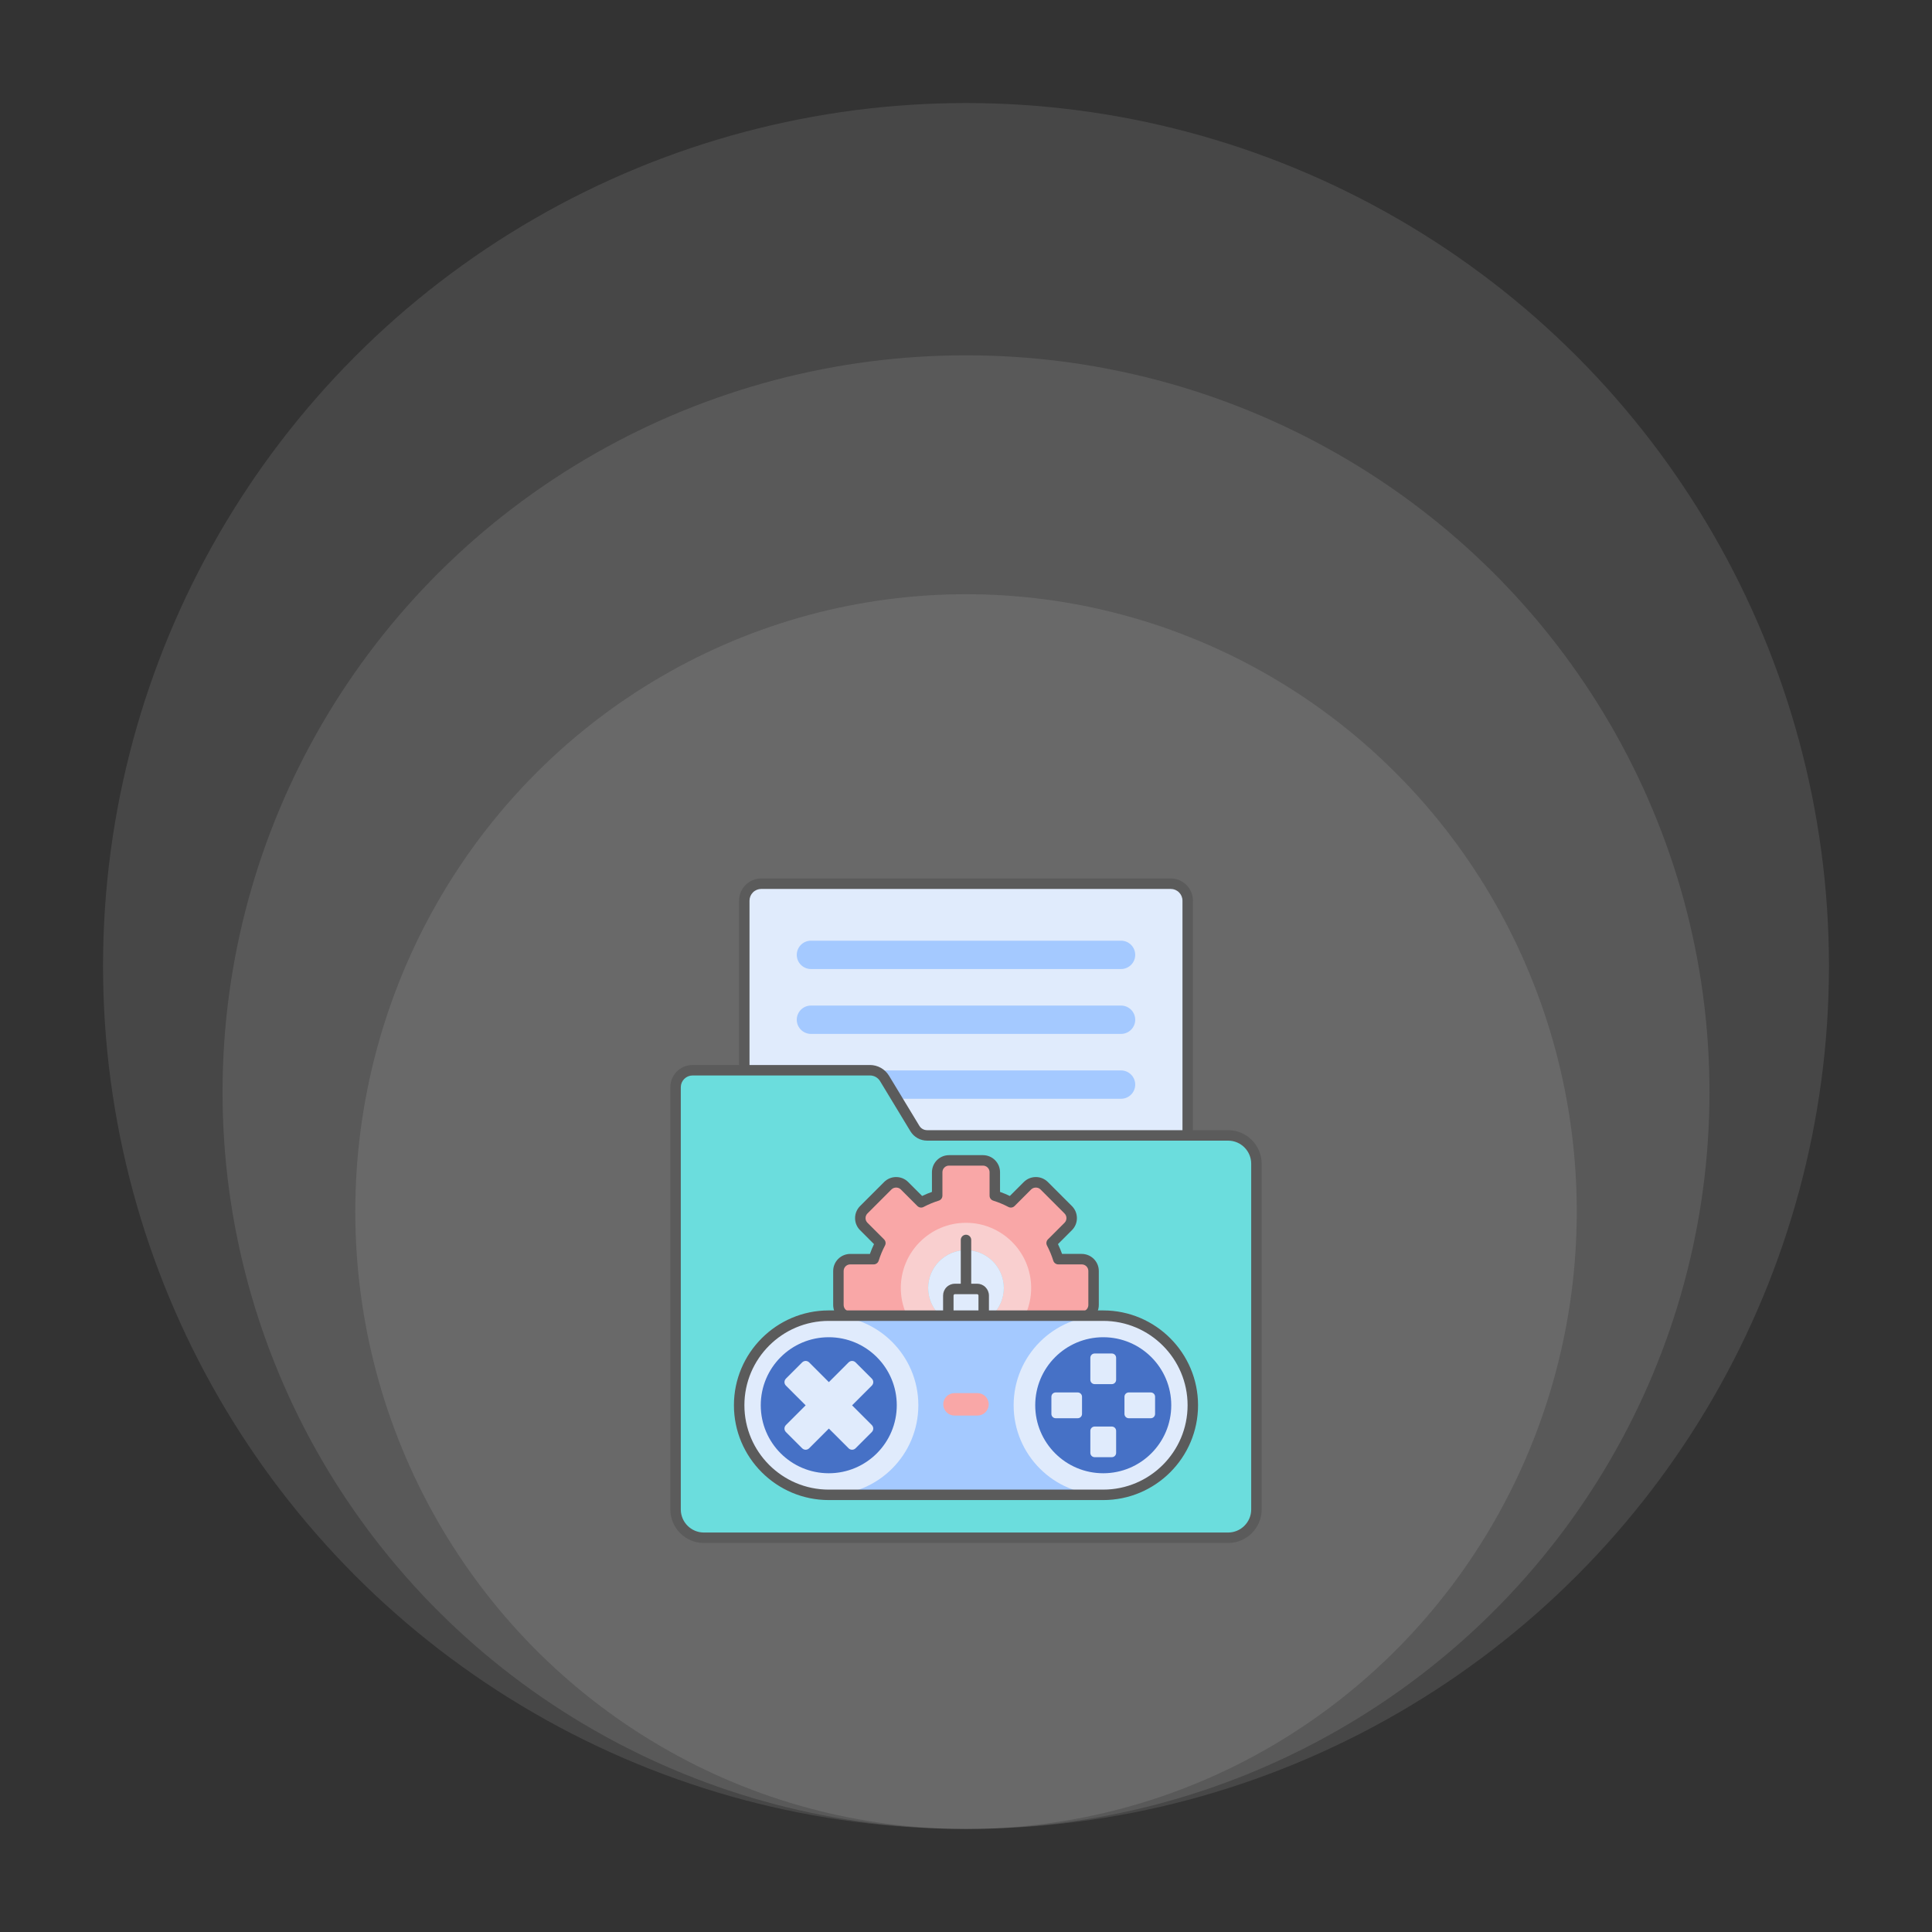 <svg xmlns="http://www.w3.org/2000/svg" width="150" height="150" viewBox="0 0 150 150" fill="none"><rect x="0" y="0" width="150" height="150" fill="#333333" stroke="none"/><ellipse cx="75.002" cy="94.067" rx="47.416" ry="47.931" fill="white" fill-opacity="0.1"></ellipse><ellipse cx="75.001" cy="84.794" rx="57.723" ry="57.208" fill="white" fill-opacity="0.1"></ellipse><ellipse cx="75" cy="75" rx="67" ry="67" fill="white" fill-opacity="0.1"></ellipse><path d="M92.214 109.638H57.785V69.929C57.785 69.579 57.924 69.243 58.172 68.996C58.419 68.749 58.755 68.609 59.105 68.609H90.894C91.067 68.609 91.239 68.644 91.399 68.71C91.559 68.776 91.704 68.873 91.827 68.996C91.949 69.118 92.047 69.264 92.113 69.424C92.179 69.584 92.213 69.756 92.213 69.929L92.214 109.638Z" fill="#E0EBFC"></path><path d="M87.038 75.235H62.961C62.817 75.235 62.674 75.207 62.54 75.151C62.407 75.096 62.286 75.015 62.184 74.913C62.081 74.811 62 74.689 61.945 74.556C61.89 74.423 61.861 74.279 61.861 74.135C61.861 73.991 61.89 73.848 61.945 73.714C62 73.581 62.081 73.46 62.184 73.357C62.286 73.255 62.407 73.174 62.54 73.119C62.674 73.064 62.817 73.035 62.961 73.035H87.038C87.33 73.035 87.61 73.151 87.816 73.357C88.022 73.564 88.138 73.844 88.138 74.135C88.138 74.427 88.022 74.707 87.816 74.913C87.61 75.119 87.33 75.235 87.038 75.235ZM87.038 80.272H62.961C62.669 80.272 62.39 80.156 62.184 79.949C61.977 79.743 61.861 79.463 61.861 79.172C61.861 78.88 61.977 78.6 62.184 78.394C62.39 78.188 62.669 78.072 62.961 78.072H87.038C87.183 78.072 87.326 78.1 87.459 78.155C87.593 78.211 87.714 78.292 87.816 78.394C87.918 78.496 87.999 78.617 88.054 78.751C88.11 78.884 88.138 79.027 88.138 79.172C88.138 79.316 88.11 79.459 88.054 79.593C87.999 79.726 87.918 79.847 87.816 79.949C87.714 80.052 87.592 80.132 87.459 80.188C87.326 80.243 87.183 80.272 87.038 80.272ZM87.038 85.308H62.961C62.669 85.308 62.39 85.192 62.184 84.986C61.977 84.78 61.861 84.5 61.861 84.208C61.861 83.916 61.977 83.637 62.184 83.43C62.39 83.224 62.669 83.108 62.961 83.108H87.038C87.33 83.108 87.61 83.224 87.816 83.431C88.022 83.637 88.138 83.917 88.138 84.208C88.138 84.5 88.022 84.78 87.816 84.986C87.61 85.192 87.33 85.308 87.038 85.308Z" fill="#A4C9FF"></path><path d="M92.214 110.044H57.785C57.677 110.044 57.574 110.001 57.498 109.925C57.422 109.848 57.379 109.745 57.379 109.637V69.93C57.379 68.978 58.153 68.203 59.105 68.203H90.894C91.845 68.203 92.62 68.978 92.62 69.93V109.638C92.62 109.691 92.609 109.744 92.589 109.793C92.568 109.842 92.538 109.887 92.501 109.925C92.463 109.962 92.418 109.992 92.369 110.013C92.32 110.033 92.267 110.044 92.214 110.044ZM58.191 109.231H91.807V69.93C91.807 69.687 91.711 69.455 91.539 69.284C91.368 69.112 91.136 69.016 90.894 69.016H59.105C58.863 69.016 58.631 69.112 58.459 69.284C58.288 69.455 58.192 69.687 58.191 69.93V109.231Z" fill="#5B5B5B"></path><path d="M71.034 87.623L68.676 83.729C68.558 83.535 68.392 83.374 68.195 83.263C67.997 83.151 67.774 83.093 67.547 83.093H53.771C53.421 83.093 53.085 83.232 52.838 83.479C52.59 83.727 52.451 84.063 52.451 84.413V117.191C52.451 118.406 53.436 119.391 54.651 119.391H95.349C96.564 119.391 97.549 118.406 97.549 117.191V90.353C97.549 89.138 96.564 88.153 95.349 88.153H71.975C71.785 88.153 71.599 88.104 71.435 88.011C71.27 87.918 71.132 87.784 71.034 87.623Z" fill="#6BDDDD"></path><path d="M83.987 97.761H82.167C82.032 97.33 81.858 96.912 81.648 96.513L82.936 95.225C83.11 95.051 83.206 94.82 83.206 94.575C83.206 94.33 83.11 94.099 82.936 93.925L81.072 92.061C80.987 91.976 80.886 91.908 80.774 91.862C80.663 91.816 80.543 91.792 80.423 91.792C80.302 91.792 80.182 91.816 80.071 91.862C79.959 91.908 79.858 91.976 79.773 92.061L78.485 93.35C78.085 93.139 77.667 92.966 77.237 92.831V91.01C77.236 90.767 77.139 90.533 76.967 90.361C76.795 90.189 76.561 90.092 76.318 90.092H73.682C73.438 90.092 73.205 90.189 73.032 90.361C72.86 90.533 72.763 90.767 72.763 91.01V92.831C72.332 92.966 71.914 93.139 71.515 93.35L70.227 92.061C70.053 91.888 69.822 91.792 69.577 91.792C69.332 91.792 69.101 91.888 68.927 92.061L67.063 93.925C66.89 94.099 66.794 94.33 66.794 94.575C66.794 94.82 66.89 95.051 67.063 95.225L68.351 96.513C68.141 96.912 67.968 97.33 67.833 97.761H66.013C65.769 97.761 65.535 97.858 65.363 98.03C65.191 98.203 65.094 98.436 65.094 98.68V101.316C65.094 101.559 65.191 101.793 65.363 101.965C65.535 102.137 65.769 102.234 66.013 102.235H67.833C67.968 102.665 68.141 103.083 68.351 103.483L67.063 104.771C66.89 104.944 66.794 105.175 66.794 105.421C66.794 105.666 66.89 105.897 67.063 106.07L68.927 107.934C69.012 108.02 69.114 108.088 69.225 108.134C69.337 108.18 69.456 108.204 69.577 108.203C69.822 108.203 70.053 108.108 70.227 107.934L71.515 106.646C71.914 106.856 72.332 107.03 72.763 107.165V108.985C72.763 109.229 72.86 109.462 73.032 109.634C73.205 109.807 73.438 109.904 73.682 109.904H76.318C76.561 109.904 76.795 109.807 76.967 109.634C77.139 109.462 77.236 109.229 77.237 108.985V107.165C77.667 107.03 78.085 106.856 78.485 106.646L79.773 107.934C79.947 108.108 80.177 108.203 80.423 108.203C80.668 108.203 80.899 108.108 81.072 107.934L82.936 106.07C83.11 105.897 83.206 105.666 83.206 105.421C83.206 105.175 83.11 104.944 82.936 104.771L81.648 103.483C81.858 103.083 82.032 102.665 82.167 102.235H83.987C84.231 102.234 84.464 102.137 84.636 101.965C84.809 101.793 84.906 101.559 84.906 101.316V98.68C84.906 98.436 84.809 98.203 84.636 98.03C84.464 97.858 84.231 97.761 83.987 97.761ZM75 102.935C73.38 102.935 72.062 101.617 72.062 99.998C72.062 98.378 73.38 97.061 75 97.061C76.62 97.061 77.937 98.378 77.937 99.998C77.937 101.617 76.62 102.935 75 102.935Z" fill="#F9A7A7"></path><path d="M74.999 94.938C72.209 94.938 69.939 97.207 69.939 99.997C69.939 102.788 72.209 105.058 74.999 105.058C77.789 105.058 80.059 102.788 80.059 99.997C80.059 97.207 77.789 94.938 74.999 94.938ZM74.999 102.935C73.38 102.935 72.062 101.617 72.062 99.997C72.062 98.378 73.38 97.06 74.999 97.06C76.619 97.06 77.937 98.378 77.937 99.997C77.937 101.617 76.619 102.935 74.999 102.935Z" fill="#F9CFCF"></path><path d="M76.317 110.31H73.681C73.33 110.309 72.993 110.169 72.745 109.921C72.496 109.673 72.357 109.336 72.356 108.985V107.457C72.097 107.365 71.843 107.259 71.594 107.14L70.513 108.221C70.391 108.345 70.245 108.443 70.084 108.509C69.923 108.576 69.751 108.61 69.577 108.609C69.403 108.61 69.23 108.576 69.07 108.509C68.909 108.443 68.763 108.345 68.64 108.222L66.776 106.357C66.652 106.235 66.555 106.089 66.488 105.928C66.421 105.767 66.387 105.594 66.388 105.42C66.388 105.067 66.526 104.734 66.776 104.484L67.857 103.403C67.738 103.154 67.632 102.9 67.54 102.641H66.013C65.661 102.64 65.324 102.501 65.076 102.252C64.828 102.004 64.688 101.667 64.688 101.316V98.68C64.688 98.328 64.828 97.992 65.076 97.743C65.324 97.495 65.661 97.355 66.013 97.355H67.54C67.632 97.096 67.738 96.841 67.857 96.593L66.776 95.512C66.652 95.389 66.555 95.243 66.488 95.082C66.421 94.921 66.387 94.749 66.388 94.575C66.388 94.221 66.526 93.889 66.776 93.638L68.64 91.774C68.763 91.651 68.909 91.553 69.07 91.486C69.23 91.42 69.403 91.385 69.577 91.386C69.931 91.386 70.263 91.524 70.513 91.774L71.595 92.855C71.843 92.736 72.097 92.63 72.356 92.538V91.01C72.357 90.659 72.497 90.323 72.745 90.074C72.993 89.826 73.33 89.686 73.681 89.686H76.318C76.669 89.686 77.006 89.826 77.254 90.074C77.502 90.323 77.642 90.659 77.642 91.01V92.538C77.901 92.63 78.156 92.736 78.404 92.855L79.485 91.774C79.608 91.651 79.754 91.553 79.915 91.486C80.076 91.42 80.248 91.385 80.422 91.386C80.596 91.385 80.768 91.419 80.929 91.486C81.09 91.553 81.236 91.65 81.359 91.774L83.223 93.638C83.346 93.761 83.444 93.907 83.511 94.067C83.577 94.228 83.611 94.401 83.611 94.575C83.612 94.749 83.577 94.921 83.511 95.082C83.444 95.243 83.346 95.389 83.223 95.512L82.142 96.592C82.261 96.841 82.366 97.095 82.459 97.354H83.986C84.338 97.355 84.674 97.494 84.923 97.743C85.171 97.991 85.311 98.328 85.311 98.679V101.315C85.311 101.667 85.171 102.004 84.923 102.252C84.674 102.5 84.338 102.64 83.986 102.64H82.459C82.366 102.9 82.261 103.154 82.142 103.402L83.223 104.483C83.473 104.733 83.611 105.066 83.611 105.42C83.611 105.774 83.473 106.107 83.223 106.357L81.359 108.221C81.236 108.344 81.09 108.442 80.929 108.509C80.768 108.575 80.596 108.61 80.422 108.609C80.248 108.61 80.075 108.575 79.915 108.509C79.754 108.442 79.608 108.344 79.485 108.221L78.404 107.14C78.156 107.259 77.901 107.364 77.642 107.457V108.984C77.642 109.336 77.502 109.673 77.254 109.921C77.005 110.17 76.669 110.309 76.317 110.31ZM71.514 106.24C71.579 106.24 71.644 106.255 71.704 106.286C72.081 106.485 72.476 106.649 72.884 106.777C72.966 106.803 73.039 106.854 73.09 106.924C73.141 106.994 73.169 107.078 73.169 107.165V108.985C73.169 109.121 73.223 109.251 73.319 109.347C73.415 109.443 73.545 109.497 73.681 109.497H76.317C76.453 109.497 76.584 109.443 76.68 109.347C76.776 109.251 76.83 109.121 76.83 108.985V107.165C76.83 107.078 76.857 106.994 76.909 106.924C76.96 106.854 77.032 106.803 77.115 106.777C77.522 106.649 77.917 106.485 78.295 106.286C78.372 106.246 78.459 106.231 78.545 106.244C78.631 106.257 78.71 106.297 78.771 106.359L80.06 107.647C80.253 107.84 80.591 107.84 80.784 107.647L82.648 105.783C82.745 105.686 82.799 105.557 82.799 105.42C82.799 105.284 82.745 105.155 82.648 105.058L81.36 103.77C81.299 103.709 81.259 103.629 81.246 103.544C81.233 103.458 81.248 103.37 81.288 103.294C81.487 102.916 81.651 102.52 81.778 102.113C81.804 102.03 81.856 101.958 81.926 101.907C81.995 101.856 82.08 101.828 82.166 101.828H83.986C84.122 101.828 84.252 101.774 84.349 101.678C84.445 101.582 84.499 101.452 84.499 101.316V98.68C84.499 98.544 84.445 98.413 84.349 98.317C84.252 98.221 84.122 98.167 83.986 98.167H82.166C82.08 98.167 81.995 98.139 81.926 98.088C81.856 98.037 81.804 97.965 81.778 97.882C81.651 97.476 81.486 97.079 81.288 96.702C81.248 96.625 81.233 96.537 81.246 96.452C81.259 96.366 81.299 96.287 81.36 96.225L82.648 94.937C82.745 94.84 82.799 94.712 82.799 94.575C82.799 94.438 82.745 94.309 82.648 94.212L80.784 92.348C80.591 92.155 80.253 92.155 80.059 92.348L78.771 93.636C78.71 93.698 78.631 93.738 78.545 93.751C78.459 93.764 78.372 93.749 78.295 93.709C77.917 93.51 77.522 93.346 77.115 93.218C77.032 93.192 76.96 93.141 76.909 93.071C76.857 93.001 76.83 92.917 76.83 92.83V91.01C76.83 90.874 76.776 90.744 76.68 90.648C76.584 90.552 76.453 90.498 76.317 90.498H73.681C73.545 90.498 73.415 90.552 73.319 90.648C73.223 90.744 73.169 90.874 73.169 91.01V92.83C73.169 92.917 73.141 93.001 73.09 93.071C73.039 93.141 72.966 93.192 72.884 93.218C72.476 93.346 72.081 93.51 71.703 93.709C71.627 93.749 71.539 93.764 71.453 93.751C71.368 93.738 71.288 93.698 71.227 93.636L69.939 92.348C69.745 92.154 69.408 92.154 69.214 92.348L67.35 94.212C67.302 94.26 67.264 94.316 67.239 94.378C67.213 94.44 67.2 94.507 67.2 94.574C67.2 94.711 67.253 94.84 67.35 94.936L68.638 96.225C68.7 96.286 68.74 96.366 68.753 96.451C68.766 96.537 68.751 96.625 68.711 96.701C68.512 97.079 68.348 97.474 68.22 97.882C68.194 97.965 68.143 98.037 68.073 98.088C68.003 98.139 67.919 98.167 67.832 98.167H66.012C65.876 98.167 65.746 98.221 65.65 98.317C65.554 98.413 65.5 98.543 65.5 98.679V101.315C65.5 101.451 65.554 101.582 65.65 101.678C65.746 101.774 65.876 101.828 66.012 101.828H67.832C67.919 101.828 68.003 101.856 68.073 101.907C68.143 101.958 68.194 102.03 68.22 102.113C68.348 102.52 68.512 102.915 68.711 103.293C68.751 103.37 68.766 103.458 68.753 103.543C68.74 103.629 68.7 103.708 68.638 103.77L67.35 105.058C67.302 105.105 67.264 105.162 67.239 105.224C67.213 105.286 67.2 105.353 67.2 105.42C67.2 105.557 67.253 105.685 67.35 105.782L69.214 107.646C69.408 107.84 69.745 107.84 69.939 107.646L71.227 106.358C71.303 106.282 71.407 106.24 71.514 106.24Z" fill="#5B5B5B"></path><path d="M95.349 119.797H54.651C53.214 119.797 52.045 118.628 52.045 117.191V84.413C52.045 83.461 52.819 82.686 53.771 82.686H67.547C67.843 82.687 68.135 82.764 68.393 82.91C68.652 83.056 68.869 83.265 69.023 83.519L71.381 87.412C71.443 87.514 71.53 87.598 71.634 87.656C71.738 87.715 71.855 87.746 71.975 87.746H95.349C96.786 87.746 97.955 88.915 97.955 90.352V117.191C97.955 118.628 96.786 119.797 95.349 119.797ZM53.771 83.499C53.529 83.499 53.297 83.596 53.125 83.767C52.954 83.938 52.858 84.17 52.857 84.413V117.191C52.857 118.18 53.662 118.985 54.651 118.985H95.349C96.338 118.985 97.143 118.18 97.143 117.191V90.353C97.143 89.363 96.338 88.559 95.349 88.559H71.975C71.716 88.558 71.461 88.491 71.236 88.364C71.01 88.237 70.821 88.054 70.686 87.833L68.328 83.939C68.246 83.805 68.132 83.695 67.995 83.617C67.858 83.54 67.704 83.499 67.547 83.499H53.771Z" fill="#5B5B5B"></path><path d="M75 102.935C73.38 102.935 72.062 101.617 72.062 99.998C72.062 98.378 73.38 97.061 75 97.061C76.62 97.061 77.938 98.378 77.938 99.998C77.938 101.617 76.62 102.935 75 102.935Z" fill="#E0EBFC"></path><path d="M75 105.28C74.892 105.28 74.789 105.238 74.713 105.161C74.637 105.085 74.594 104.982 74.594 104.874V96.27C74.594 96.163 74.637 96.059 74.713 95.983C74.789 95.907 74.892 95.864 75 95.864C75.108 95.864 75.211 95.907 75.287 95.983C75.363 96.059 75.406 96.163 75.406 96.27V104.874C75.406 104.982 75.363 105.085 75.287 105.161C75.211 105.238 75.108 105.28 75 105.28Z" fill="#5B5B5B"></path><path d="M76.374 102.949H73.627V100.587C73.627 100.52 73.64 100.453 73.666 100.39C73.692 100.328 73.73 100.271 73.778 100.223C73.826 100.175 73.882 100.137 73.945 100.111C74.007 100.086 74.074 100.072 74.142 100.072H75.859C75.927 100.072 75.994 100.086 76.056 100.111C76.119 100.137 76.176 100.175 76.224 100.223C76.271 100.271 76.309 100.328 76.335 100.39C76.361 100.453 76.374 100.52 76.374 100.587V102.949Z" fill="#E0EBFC"></path><path d="M76.374 103.355H73.627C73.519 103.355 73.416 103.312 73.34 103.236C73.263 103.16 73.221 103.056 73.221 102.949V100.587C73.221 100.343 73.318 100.109 73.491 99.936C73.664 99.763 73.898 99.666 74.142 99.666H75.859C76.104 99.666 76.338 99.763 76.51 99.936C76.683 100.109 76.78 100.343 76.781 100.587V102.949C76.781 103.056 76.738 103.16 76.662 103.236C76.585 103.312 76.482 103.355 76.374 103.355ZM74.033 102.542H75.968V100.587C75.968 100.559 75.957 100.531 75.936 100.51C75.916 100.49 75.888 100.479 75.859 100.479H74.142C74.113 100.479 74.086 100.49 74.065 100.51C74.045 100.531 74.033 100.559 74.033 100.587V102.542Z" fill="#5B5B5B"></path><path d="M64.346 102.147H85.655V116.059H64.346V102.147Z" fill="#A4C9FF"></path><path d="M64.344 116.059C68.186 116.059 71.3 112.945 71.3 109.103C71.3 105.262 68.186 102.147 64.344 102.147C60.503 102.147 57.389 105.262 57.389 109.103C57.389 112.945 60.503 116.059 64.344 116.059Z" fill="#E0EBFC"></path><path d="M64.345 114.383C67.261 114.383 69.625 112.019 69.625 109.103C69.625 106.186 67.261 103.822 64.345 103.822C61.429 103.822 59.065 106.186 59.065 109.103C59.065 112.019 61.429 114.383 64.345 114.383Z" fill="#4671C6"></path><path d="M85.655 116.059C89.497 116.059 92.611 112.945 92.611 109.103C92.611 105.262 89.497 102.147 85.655 102.147C81.813 102.147 78.699 105.262 78.699 109.103C78.699 112.945 81.813 116.059 85.655 116.059Z" fill="#E0EBFC"></path><path d="M85.655 114.383C88.572 114.383 90.936 112.019 90.936 109.103C90.936 106.186 88.572 103.822 85.655 103.822C82.739 103.822 80.375 106.186 80.375 109.103C80.375 112.019 82.739 114.383 85.655 114.383Z" fill="#4671C6"></path><path d="M66.156 109.11L67.688 107.578C67.723 107.542 67.751 107.5 67.771 107.454C67.79 107.407 67.8 107.358 67.8 107.308C67.8 107.257 67.79 107.208 67.771 107.161C67.751 107.115 67.723 107.073 67.688 107.037L66.426 105.775C66.39 105.74 66.348 105.712 66.302 105.692C66.255 105.673 66.206 105.663 66.156 105.663C66.105 105.663 66.056 105.673 66.009 105.692C65.963 105.712 65.921 105.74 65.885 105.775L64.353 107.308L62.821 105.775C62.785 105.74 62.743 105.712 62.697 105.692C62.65 105.673 62.601 105.663 62.55 105.663C62.5 105.663 62.45 105.673 62.404 105.692C62.358 105.712 62.316 105.74 62.28 105.775L61.018 107.037C60.983 107.073 60.955 107.115 60.935 107.161C60.916 107.208 60.906 107.257 60.906 107.308C60.906 107.358 60.916 107.407 60.935 107.454C60.955 107.5 60.983 107.542 61.018 107.578L62.55 109.11L61.018 110.642C60.983 110.678 60.955 110.72 60.935 110.766C60.916 110.813 60.906 110.862 60.906 110.913C60.906 110.963 60.916 111.013 60.935 111.059C60.955 111.105 60.983 111.147 61.018 111.183L62.28 112.445C62.316 112.48 62.358 112.508 62.404 112.528C62.45 112.547 62.5 112.557 62.55 112.557C62.601 112.557 62.65 112.547 62.697 112.528C62.743 112.508 62.785 112.48 62.821 112.445L64.353 110.913L65.885 112.445C65.921 112.48 65.963 112.508 66.009 112.528C66.056 112.547 66.105 112.557 66.156 112.557C66.206 112.557 66.255 112.547 66.302 112.528C66.348 112.508 66.39 112.48 66.426 112.445L67.688 111.183C67.723 111.147 67.751 111.105 67.771 111.059C67.79 111.013 67.8 110.963 67.8 110.913C67.8 110.862 67.79 110.813 67.771 110.766C67.751 110.72 67.723 110.678 67.688 110.642L66.156 109.11ZM86.322 107.463H84.988C84.9 107.463 84.815 107.428 84.752 107.365C84.69 107.303 84.654 107.218 84.654 107.129V105.418C84.654 105.234 84.804 105.085 84.988 105.085H86.322C86.506 105.085 86.656 105.234 86.656 105.418V107.129C86.656 107.313 86.506 107.463 86.322 107.463ZM86.322 113.135H84.988C84.9 113.135 84.815 113.1 84.752 113.038C84.69 112.975 84.654 112.89 84.654 112.802V111.091C84.654 110.907 84.804 110.757 84.988 110.757H86.322C86.506 110.757 86.656 110.907 86.656 111.091V112.802C86.656 112.986 86.506 113.135 86.322 113.135ZM87.303 109.777V108.443C87.303 108.259 87.452 108.109 87.636 108.109H89.347C89.531 108.109 89.68 108.259 89.68 108.443V109.777C89.68 109.961 89.531 110.111 89.347 110.111H87.636C87.548 110.111 87.463 110.076 87.4 110.013C87.338 109.95 87.303 109.866 87.303 109.777ZM81.63 109.777V108.443C81.63 108.259 81.779 108.109 81.963 108.109H83.674C83.859 108.109 84.008 108.259 84.008 108.443V109.777C84.008 109.961 83.859 110.111 83.674 110.111H81.963C81.875 110.111 81.79 110.076 81.728 110.013C81.665 109.95 81.63 109.866 81.63 109.777Z" fill="#E0EBFC"></path><path d="M75.894 109.903H74.105C73.874 109.903 73.653 109.811 73.49 109.648C73.326 109.485 73.234 109.263 73.234 109.032C73.234 108.801 73.326 108.58 73.49 108.416C73.653 108.253 73.874 108.161 74.105 108.161H75.894C76.125 108.161 76.347 108.253 76.51 108.416C76.674 108.58 76.765 108.801 76.765 109.032C76.765 109.263 76.674 109.485 76.51 109.648C76.347 109.811 76.125 109.903 75.894 109.903Z" fill="#F9A7A7"></path><path d="M85.654 116.465H64.344C60.285 116.465 56.982 113.163 56.982 109.103C56.982 105.044 60.285 101.741 64.344 101.741H85.654C89.713 101.741 93.016 105.044 93.016 109.103C93.016 113.163 89.713 116.465 85.654 116.465ZM64.344 102.554C60.733 102.554 57.795 105.492 57.795 109.103C57.795 112.715 60.733 115.653 64.344 115.653H85.654C89.265 115.653 92.204 112.715 92.204 109.103C92.204 105.492 89.266 102.554 85.654 102.554H64.344Z" fill="#5B5B5B"></path></svg>